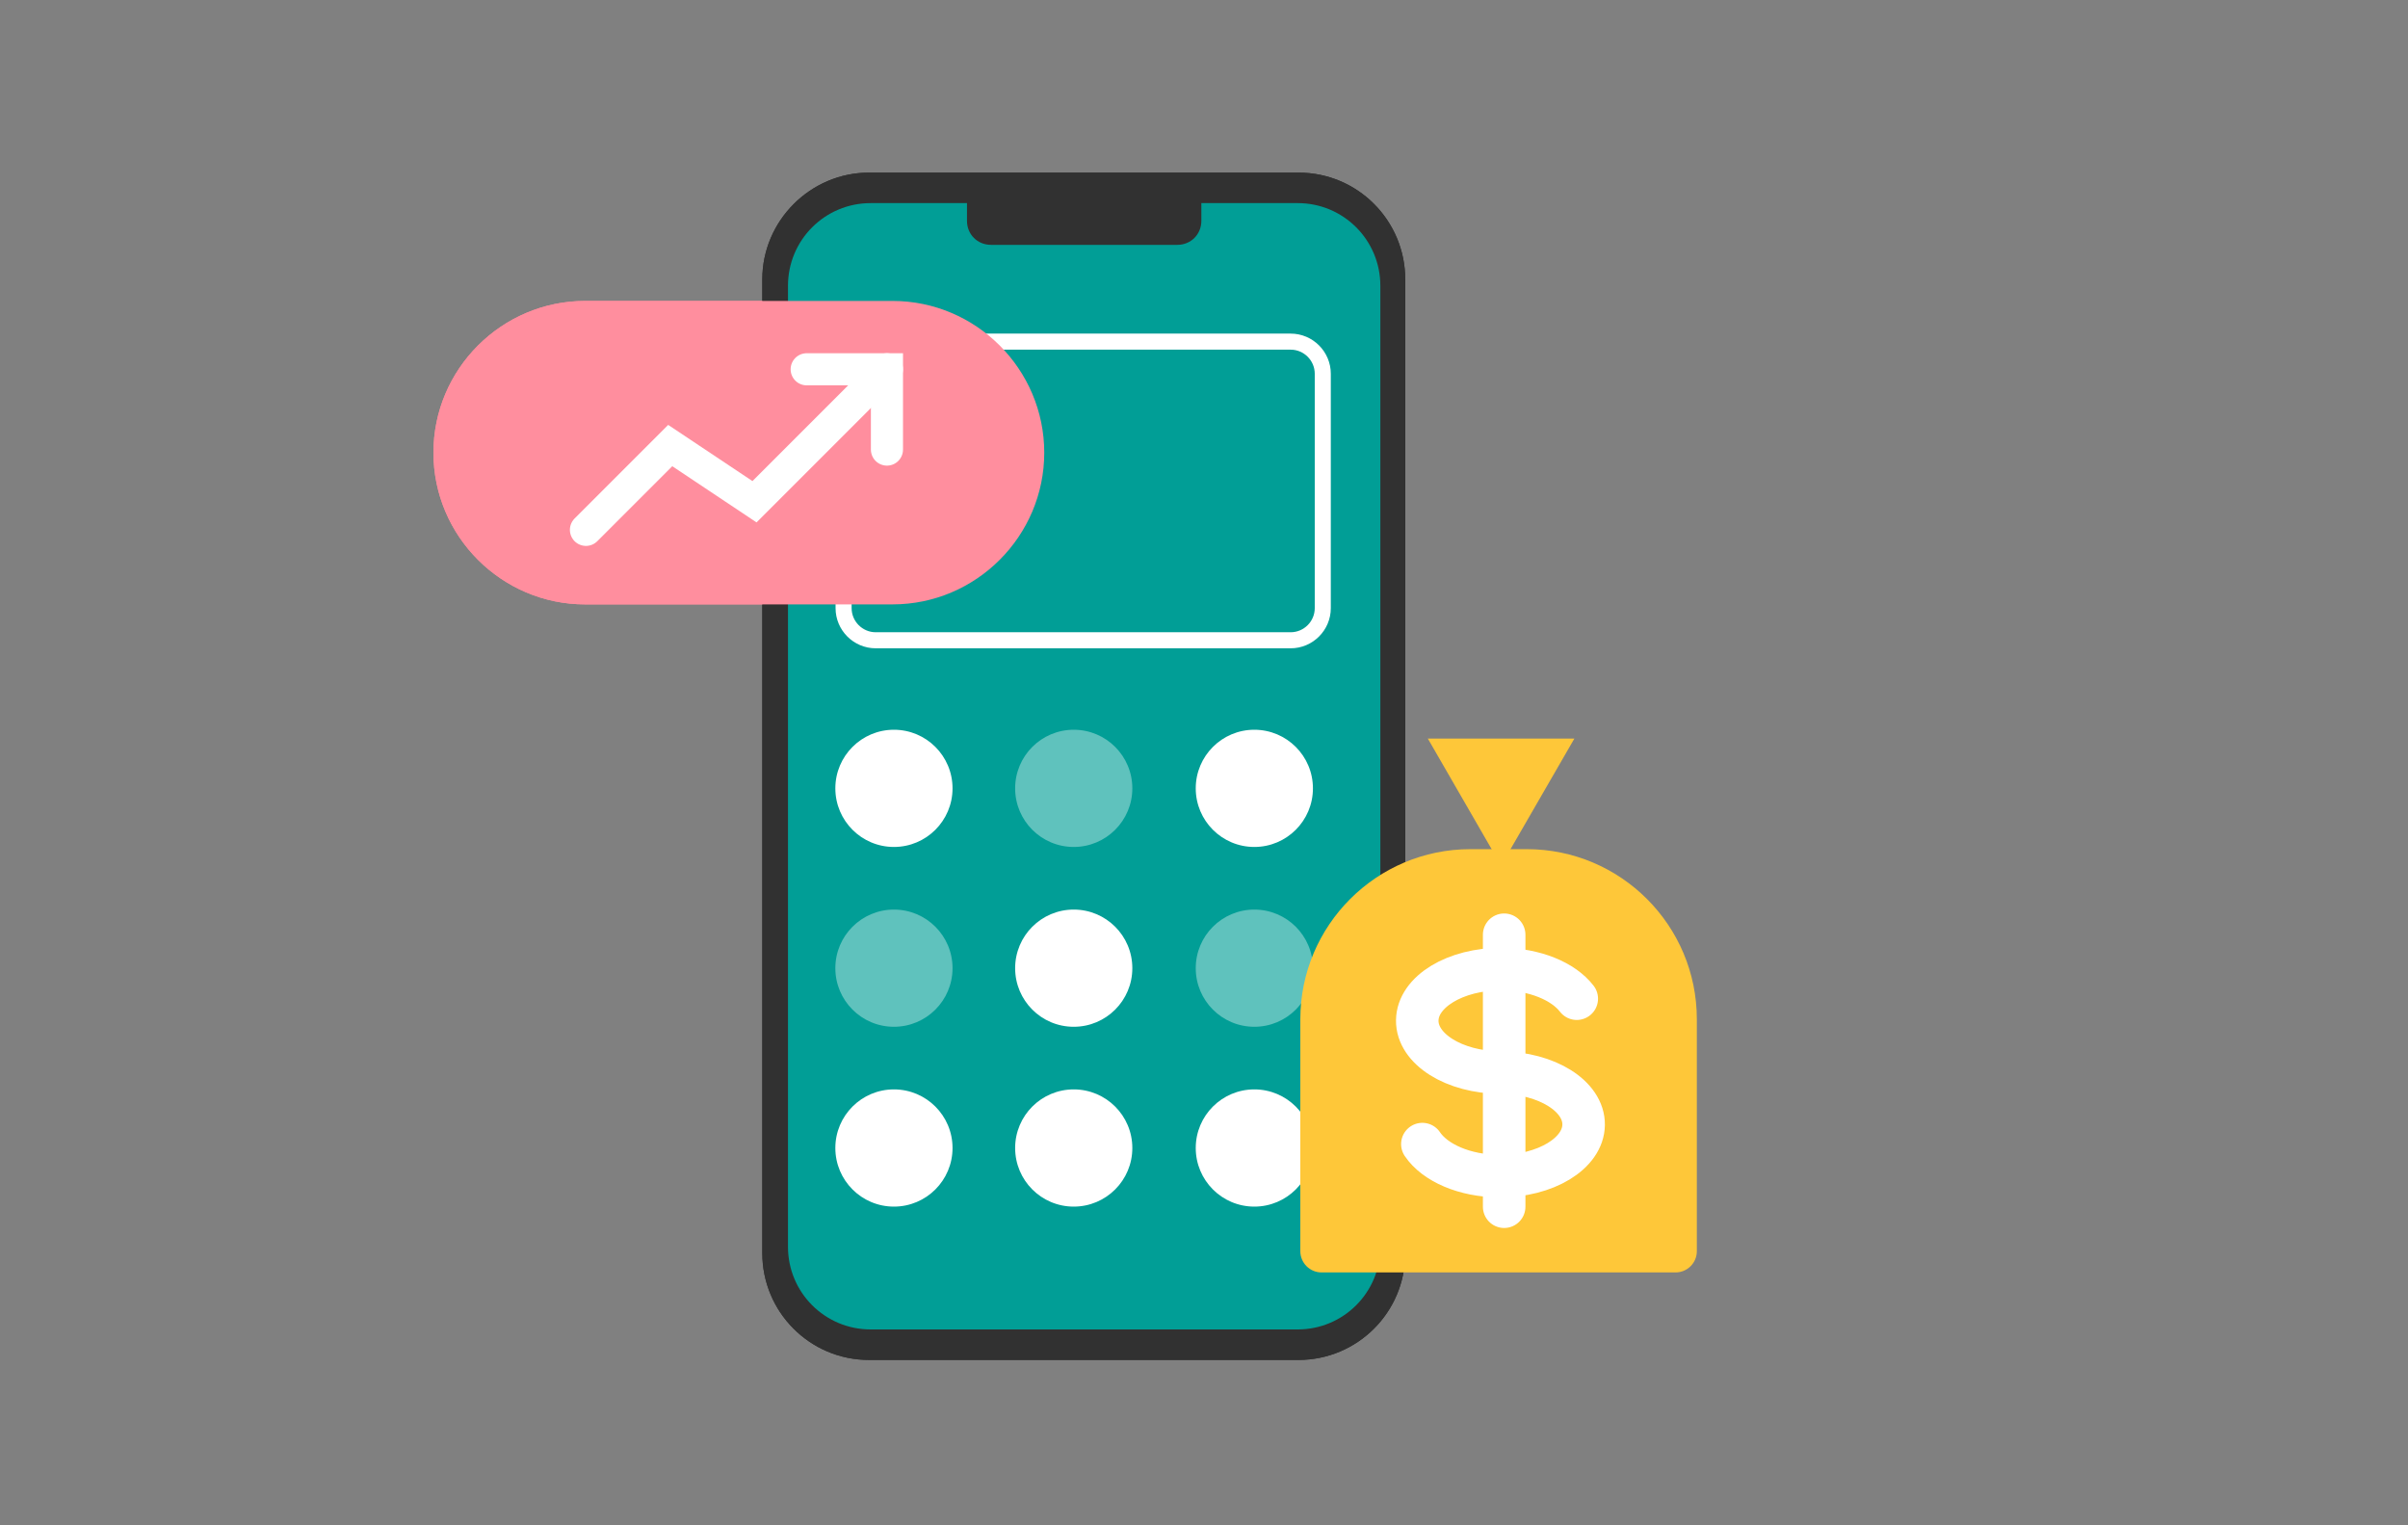 <svg width="300" height="190" viewBox="0 0 300 190" fill="none" xmlns="http://www.w3.org/2000/svg">
<rect x="0" y="0" width="300" height="190" fill="#808080" stroke="none"/>
<g clip-path="url(#clip0_79_268)">
<path d="M108.271 21.5H161.771C169.171 21.5 175.071 27.5 175.071 34.8V156.1C175.071 163.5 169.071 169.4 161.771 169.4H108.271C100.871 169.4 94.971 163.4 94.971 156.1V34.8C94.971 27.5 100.971 21.5 108.271 21.5Z" fill="#313131"/>
<path d="M108.471 25.3H161.671C167.371 25.3 171.971 29.9 171.971 35.6V155.3C171.971 161 167.371 165.6 161.671 165.6H108.471C102.771 165.6 98.171 161 98.171 155.3V35.6C98.171 29.9 102.771 25.3 108.471 25.3Z" fill="#019E96"/>
<path d="M120.471 22.4H149.671V27.5C149.671 29.2 148.371 30.5 146.671 30.5H123.471C121.771 30.5 120.471 29.2 120.471 27.5V22.4Z" fill="#313131"/>
<path d="M111.371 105.5C115.403 105.5 118.671 102.232 118.671 98.2C118.671 94.168 115.403 90.9 111.371 90.9C107.339 90.9 104.071 94.168 104.071 98.2C104.071 102.232 107.339 105.5 111.371 105.5Z" fill="white"/>
<path opacity="0.369" d="M111.371 127.9C115.403 127.9 118.671 124.632 118.671 120.6C118.671 116.568 115.403 113.3 111.371 113.3C107.339 113.3 104.071 116.568 104.071 120.6C104.071 124.632 107.339 127.9 111.371 127.9Z" fill="white"/>
<path d="M111.371 150.3C115.403 150.3 118.671 147.032 118.671 143C118.671 138.968 115.403 135.7 111.371 135.7C107.339 135.7 104.071 138.968 104.071 143C104.071 147.032 107.339 150.3 111.371 150.3Z" fill="white"/>
<path opacity="0.369" d="M133.771 105.5C137.803 105.5 141.071 102.232 141.071 98.2C141.071 94.168 137.803 90.9 133.771 90.9C129.739 90.9 126.471 94.168 126.471 98.2C126.471 102.232 129.739 105.5 133.771 105.5Z" fill="white"/>
<path d="M133.771 127.9C137.803 127.9 141.071 124.632 141.071 120.6C141.071 116.568 137.803 113.3 133.771 113.3C129.739 113.3 126.471 116.568 126.471 120.6C126.471 124.632 129.739 127.9 133.771 127.9Z" fill="white"/>
<path d="M133.771 150.3C137.803 150.3 141.071 147.032 141.071 143C141.071 138.968 137.803 135.7 133.771 135.7C129.739 135.7 126.471 138.968 126.471 143C126.471 147.032 129.739 150.3 133.771 150.3Z" fill="white"/>
<path d="M156.271 105.5C160.303 105.5 163.571 102.232 163.571 98.2C163.571 94.168 160.303 90.9 156.271 90.9C152.239 90.9 148.971 94.168 148.971 98.2C148.971 102.232 152.239 105.5 156.271 105.5Z" fill="white"/>
<path opacity="0.369" d="M156.271 127.9C160.303 127.9 163.571 124.632 163.571 120.6C163.571 116.568 160.303 113.3 156.271 113.3C152.239 113.3 148.971 116.568 148.971 120.6C148.971 124.632 152.239 127.9 156.271 127.9Z" fill="white"/>
<path d="M156.271 150.3C160.303 150.3 163.571 147.032 163.571 143C163.571 138.968 160.303 135.7 156.271 135.7C152.239 135.7 148.971 138.968 148.971 143C148.971 147.032 152.239 150.3 156.271 150.3Z" fill="white"/>
<path d="M109.098 42.555H160.798C162.998 42.555 164.798 44.355 164.798 46.555V75.755C164.798 77.955 162.998 79.755 160.798 79.755H109.098C106.898 79.755 105.098 77.955 105.098 75.755V46.555C105.098 44.355 106.898 42.555 109.098 42.555Z" stroke="white" stroke-width="2"/>
<path d="M72.898 37.486H111.198C121.598 37.486 130.098 45.986 130.098 56.386C130.098 66.786 121.598 75.286 111.198 75.286H72.898C62.498 75.286 53.998 66.786 53.998 56.386C53.998 45.986 62.498 37.486 72.898 37.486Z" fill="#FF8E9E"/>
<path d="M84.776 58.948C81.676 58.748 79.676 57.348 77.976 56.048C76.476 54.948 75.276 53.948 73.476 53.848C71.276 53.848 69.276 54.948 67.976 56.648C67.676 57.048 66.976 57.148 66.576 56.748C66.176 56.448 66.076 55.848 66.376 55.448C68.076 53.248 70.776 51.848 73.576 51.948C75.976 52.048 77.576 53.348 79.176 54.548C80.776 55.748 82.376 56.948 84.876 57.048C88.076 57.248 89.576 55.948 91.076 54.648C92.576 53.348 94.076 52.048 96.776 52.248C98.976 52.348 100.676 53.748 102.376 55.148C104.176 56.548 105.976 58.048 108.376 58.148C109.876 58.048 111.476 57.048 113.076 56.048C114.576 54.948 116.376 54.148 118.176 53.748C118.676 53.648 119.176 54.048 119.276 54.548C119.376 55.048 118.976 55.548 118.476 55.648C116.876 55.948 115.376 56.648 114.076 57.648C112.276 58.748 110.376 59.948 108.176 59.848C105.176 59.648 103.076 57.948 101.076 56.448C99.476 55.148 98.076 54.048 96.576 54.048C94.576 53.948 93.576 54.848 92.276 55.948C90.376 58.048 87.576 59.148 84.776 58.948Z" fill="white"/>
<path d="M108.271 21.5H161.771C169.171 21.5 175.071 27.5 175.071 34.8V156.1C175.071 163.5 169.071 169.4 161.771 169.4H108.271C100.871 169.4 94.971 163.4 94.971 156.1V34.8C94.971 27.5 100.971 21.5 108.271 21.5Z" fill="#313131"/>
<path d="M108.471 25.3H161.671C167.371 25.3 171.971 29.9 171.971 35.6V155.3C171.971 161 167.371 165.6 161.671 165.6H108.471C102.771 165.6 98.171 161 98.171 155.3V35.6C98.171 29.9 102.771 25.3 108.471 25.3Z" fill="#019E96"/>
<path d="M120.471 22.4H149.671V27.5C149.671 29.2 148.371 30.5 146.671 30.5H123.471C121.771 30.5 120.471 29.2 120.471 27.5V22.4Z" fill="#313131"/>
<path d="M111.371 105.5C115.403 105.5 118.671 102.232 118.671 98.2C118.671 94.168 115.403 90.9 111.371 90.9C107.34 90.9 104.071 94.168 104.071 98.2C104.071 102.232 107.34 105.5 111.371 105.5Z" fill="white"/>
<path opacity="0.369" d="M111.371 127.9C115.403 127.9 118.671 124.632 118.671 120.6C118.671 116.568 115.403 113.3 111.371 113.3C107.34 113.3 104.071 116.568 104.071 120.6C104.071 124.632 107.34 127.9 111.371 127.9Z" fill="white"/>
<path d="M111.371 150.3C115.403 150.3 118.671 147.032 118.671 143C118.671 138.968 115.403 135.7 111.371 135.7C107.34 135.7 104.071 138.968 104.071 143C104.071 147.032 107.34 150.3 111.371 150.3Z" fill="white"/>
<path opacity="0.369" d="M133.771 105.5C137.803 105.5 141.071 102.232 141.071 98.2C141.071 94.168 137.803 90.9 133.771 90.9C129.74 90.9 126.471 94.168 126.471 98.2C126.471 102.232 129.74 105.5 133.771 105.5Z" fill="white"/>
<path d="M133.771 127.9C137.803 127.9 141.071 124.632 141.071 120.6C141.071 116.568 137.803 113.3 133.771 113.3C129.74 113.3 126.471 116.568 126.471 120.6C126.471 124.632 129.74 127.9 133.771 127.9Z" fill="white"/>
<path d="M133.771 150.3C137.803 150.3 141.071 147.032 141.071 143C141.071 138.968 137.803 135.7 133.771 135.7C129.74 135.7 126.471 138.968 126.471 143C126.471 147.032 129.74 150.3 133.771 150.3Z" fill="white"/>
<path d="M156.271 105.5C160.303 105.5 163.571 102.232 163.571 98.2C163.571 94.168 160.303 90.9 156.271 90.9C152.24 90.9 148.971 94.168 148.971 98.2C148.971 102.232 152.24 105.5 156.271 105.5Z" fill="white"/>
<path opacity="0.369" d="M156.271 127.9C160.303 127.9 163.571 124.632 163.571 120.6C163.571 116.568 160.303 113.3 156.271 113.3C152.24 113.3 148.971 116.568 148.971 120.6C148.971 124.632 152.24 127.9 156.271 127.9Z" fill="white"/>
<path d="M156.271 150.3C160.303 150.3 163.571 147.032 163.571 143C163.571 138.968 160.303 135.7 156.271 135.7C152.24 135.7 148.971 138.968 148.971 143C148.971 147.032 152.24 150.3 156.271 150.3Z" fill="white"/>
<path d="M109.098 42.555H160.798C162.998 42.555 164.798 44.355 164.798 46.555V75.755C164.798 77.955 162.998 79.755 160.798 79.755H109.098C106.898 79.755 105.098 77.955 105.098 75.755V46.555C105.098 44.355 106.898 42.555 109.098 42.555Z" stroke="white" stroke-width="2"/>
<path d="M72.898 37.486H111.198C121.598 37.486 130.098 45.986 130.098 56.386C130.098 66.786 121.598 75.286 111.198 75.286H72.898C62.498 75.286 53.998 66.786 53.998 56.386C53.998 45.986 62.498 37.486 72.898 37.486Z" fill="#FF8E9E"/>
<path d="M100.5 46H110.5V56" stroke="white" stroke-width="4" stroke-linecap="round"/>
<path d="M73 66L83.5 55.5L94 62.5C94 62.5 104.056 52.444 110.5 46" stroke="white" stroke-width="4" stroke-linecap="round"/>
<path d="M196.143 92H177.886L187.011 107.813L196.143 92Z" fill="#FEC739"/>
<path d="M183.19 105.774H190.21C201.904 105.774 211.4 115.27 211.4 126.964V155.849C211.4 157.313 210.215 158.498 208.751 158.498H164.649C163.185 158.505 162 157.313 162 155.849V126.964C162 115.27 171.496 105.774 183.19 105.774Z" fill="#FEC739"/>
<path d="M186.932 133.606C181.164 133.573 176.522 130.666 176.569 127.103C176.608 123.541 181.323 120.68 187.084 120.713C191.223 120.733 194.779 122.243 196.441 124.401" stroke="white" stroke-width="5.298" stroke-linecap="round" stroke-linejoin="round"/>
<path d="M186.932 133.606C192.7 133.639 197.342 136.546 197.295 140.109C197.256 143.671 192.541 146.532 186.78 146.499C182.456 146.479 178.761 144.83 177.204 142.513" stroke="white" stroke-width="5.298" stroke-linecap="round" stroke-linejoin="round"/>
<path d="M187.396 116.435V150.313" stroke="white" stroke-width="5.298" stroke-linecap="round" stroke-linejoin="round"/>
</g>
<defs>
<clipPath id="clip0_79_268">
<rect width="300" height="190" fill="white"/>
</clipPath>
</defs>
</svg>
